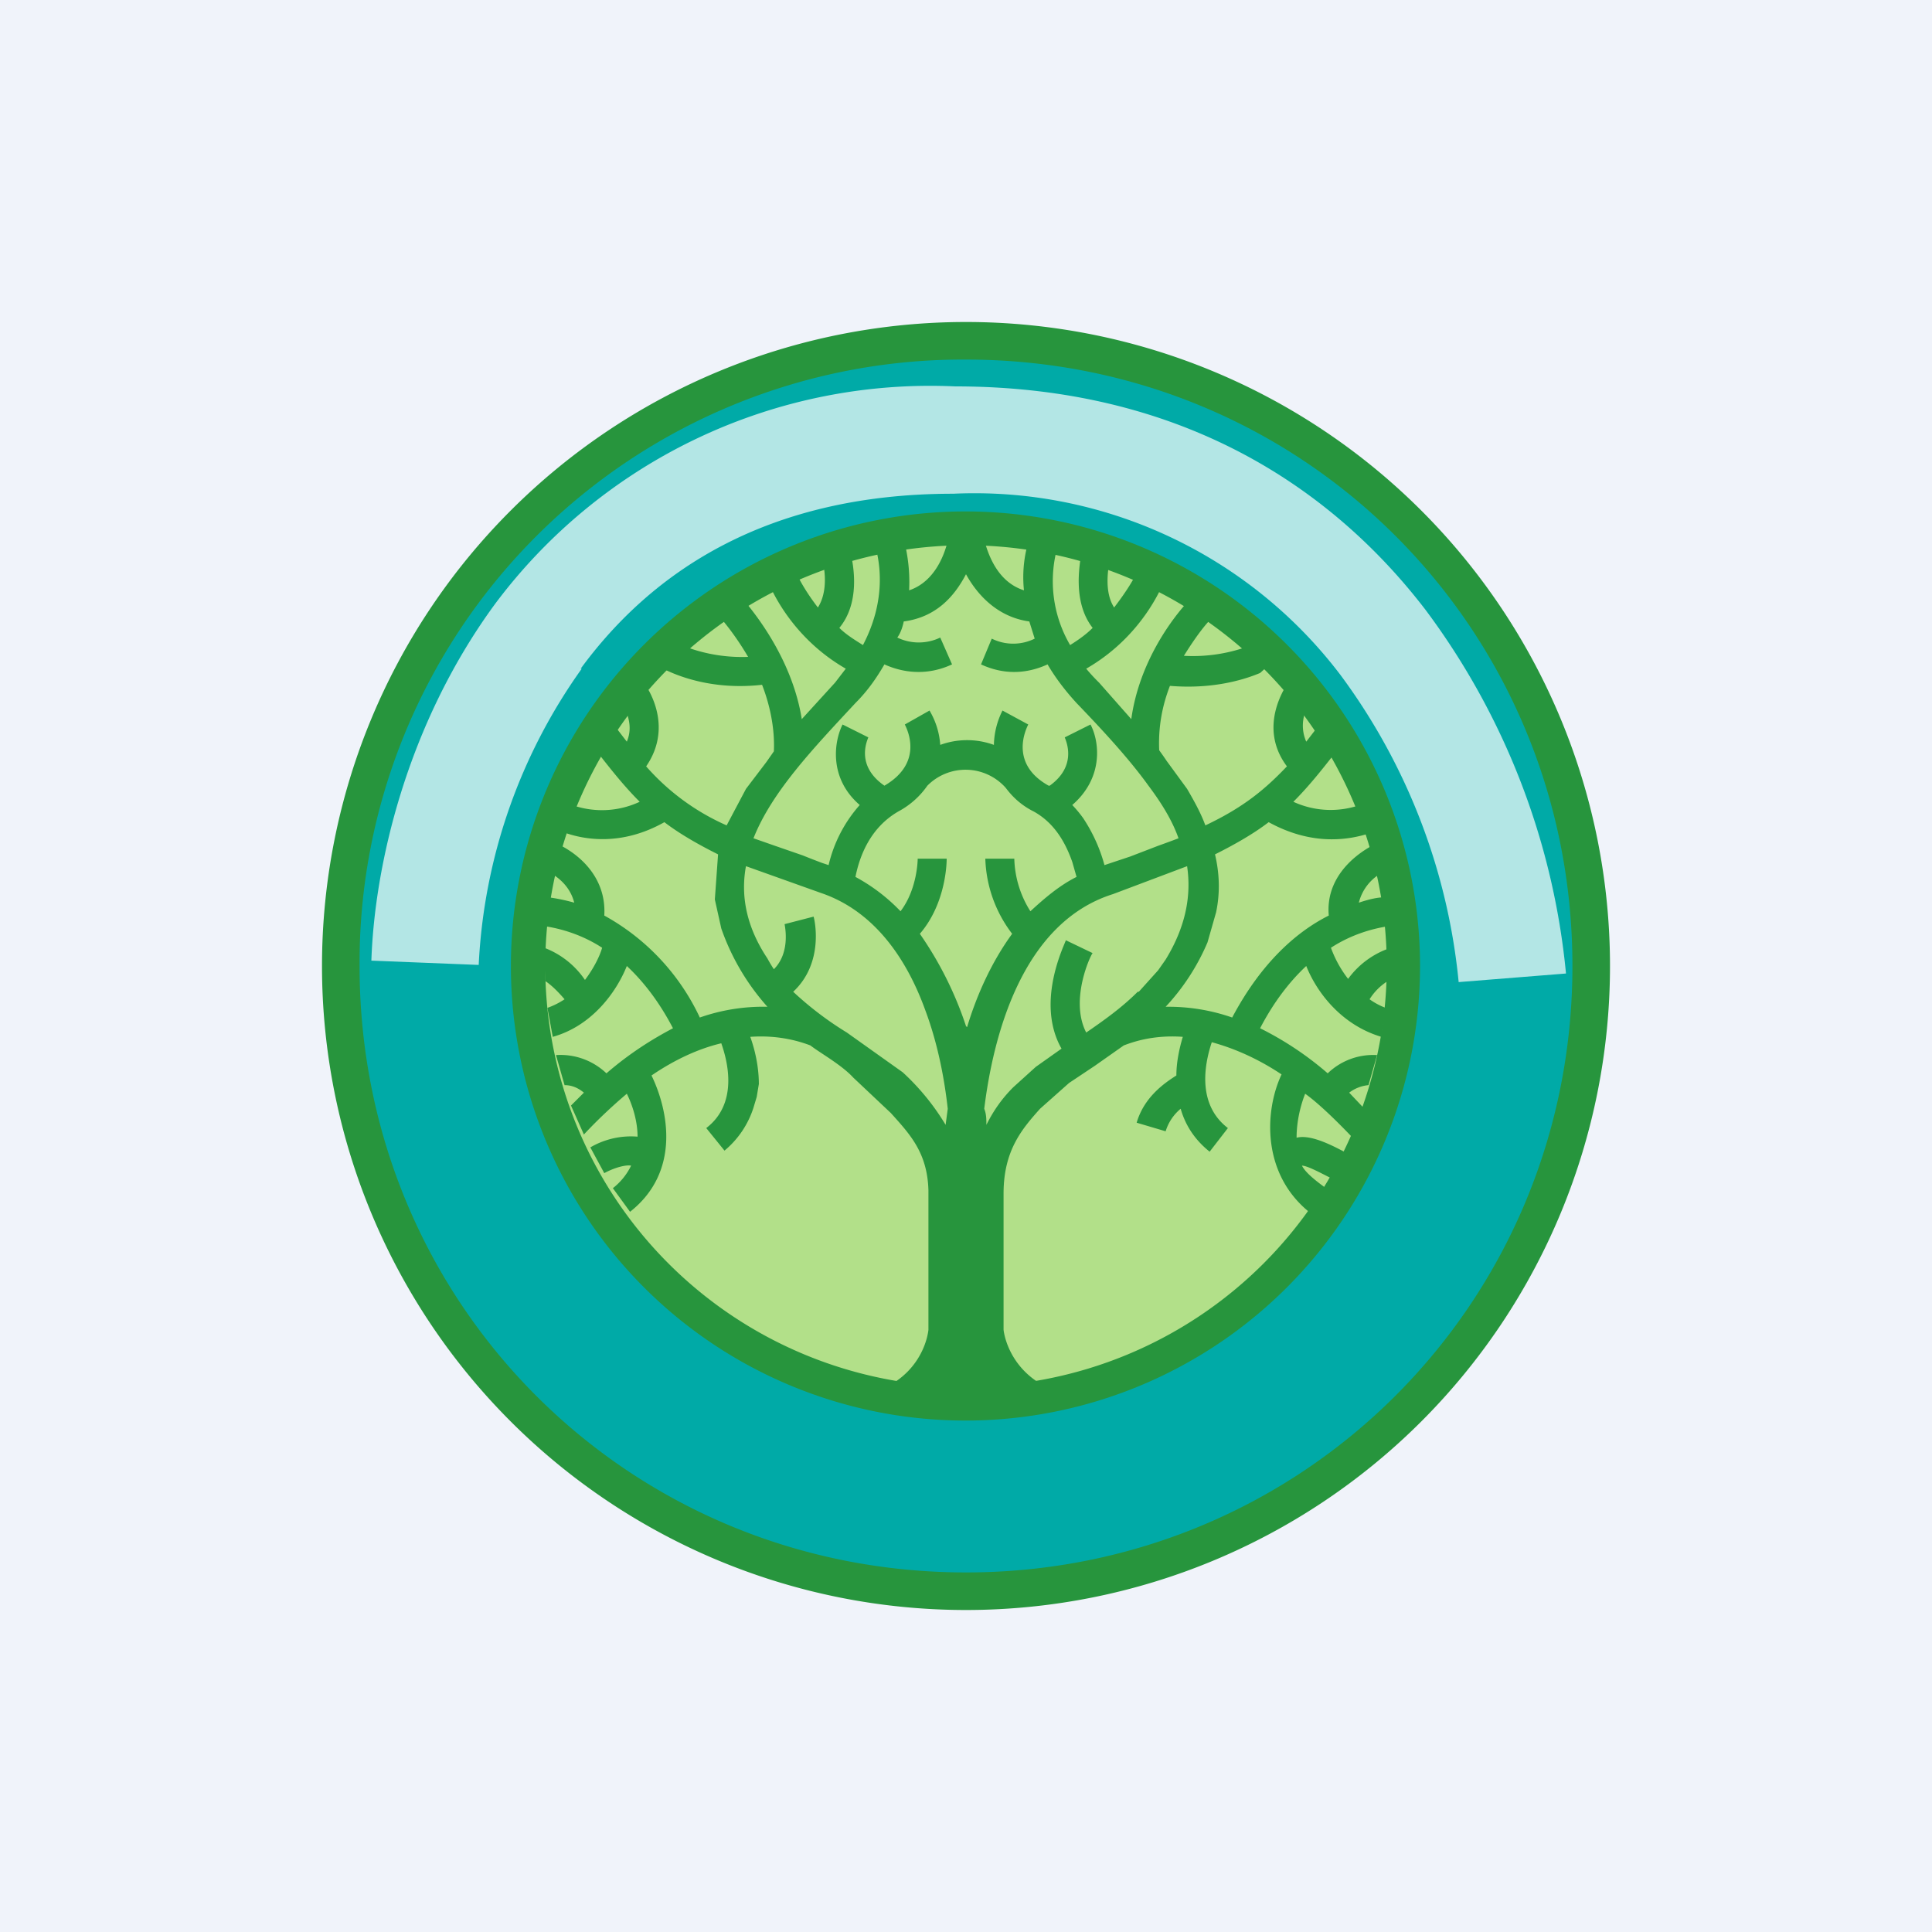 <!-- by TradingView --><svg width="18" height="18" viewBox="0 0 18 18" xmlns="http://www.w3.org/2000/svg"><path fill="#F0F3FA" d="M0 0h18v18H0z"/><path d="M3.16 9a5.84 5.84 0 1 1 11.68 0A5.84 5.84 0 0 1 3.16 9Z" fill="#00AAA7"/><path d="M9 3.35A5.62 5.62 0 0 0 3.35 9c0 3.14 2.5 5.65 5.65 5.65 3.14 0 5.65-2.51 5.65-5.65 0-3.14-2.5-5.65-5.65-5.65ZM3 9a6 6 0 1 1 12 0A6 6 0 0 1 3 9Z" fill="#27953D"/><path d="M4.97 9a4.03 4.03 0 1 1 8.06 0 4.03 4.03 0 0 1-8.06 0Z" fill="#B2E089"/><path d="M9 5.08a3.92 3.92 0 1 0 0 7.84 3.92 3.92 0 0 0 0-7.84ZM4.76 9a4.23 4.23 0 1 1 8.47 0 4.23 4.23 0 0 1-8.47 0Z" fill="#27953D"/><path d="m7.05 10.22.02-.12c0-.17-.04-.33-.08-.44.28-.02.48.05.56.08.09.07.29.18.4.3l.35.33c.18.2.34.37.35.72v1.3c-.02.17-.18.64-.91.64h2.53c-.74 0-.9-.48-.92-.64v-1.27c0-.4.17-.6.34-.79l.27-.24.24-.16.27-.19c.08-.03.27-.1.55-.08-.03.1-.06.23-.06.36-.11.07-.3.2-.37.44l.27.08a.44.44 0 0 1 .14-.21c.04.14.12.28.27.4l.17-.22c-.3-.23-.21-.62-.15-.8.22.06.44.16.65.3-.16.34-.19.94.28 1.3l.16-.22c-.08-.06-.21-.15-.25-.23.06 0 .23.1.32.14l.13-.24c-.1-.05-.35-.2-.5-.16 0-.16.04-.31.08-.41.14.1.34.3.48.45l.11-.27-.18-.19a.35.35 0 0 1 .18-.07l.08-.28a.61.61 0 0 0-.46.17 3 3 0 0 0-.63-.42c.13-.25.28-.44.43-.58.1.25.33.55.7.66l.04-.27a.63.63 0 0 1-.15-.08.53.53 0 0 1 .17-.17V8.84a.8.8 0 0 0-.37.28 1.06 1.06 0 0 1-.16-.29c.2-.13.4-.18.53-.2 0-.1-.02-.18-.03-.27-.07 0-.15.02-.24.05a.44.44 0 0 1 .2-.27l-.06-.27c-.21.11-.45.33-.42.66-.3.15-.63.44-.9.95a1.8 1.8 0 0 0-.62-.1 2.06 2.06 0 0 0 .39-.6l.08-.28c.04-.19.03-.37-.01-.54.2-.1.37-.2.5-.3.4.22.74.17.95.1a3.25 3.25 0 0 0-.1-.26.83.83 0 0 1-.62-.03c.14-.14.26-.29.4-.47l-.16-.25-.02.03-.1.13a.37.37 0 0 1 .01-.32 4.27 4.27 0 0 0-.18-.23c-.13.2-.22.5-.01.78-.2.21-.4.38-.76.55-.04-.11-.1-.22-.17-.34l-.19-.26a3.3 3.3 0 0 0-.07-.1c-.01-.22.03-.42.1-.6.36.03.65-.04.84-.12l.1-.09a3.72 3.72 0 0 0-.18-.17 1.5 1.5 0 0 1-.63.1c.1-.16.2-.3.29-.38l-.23-.15c-.19.2-.48.61-.55 1.12l-.3-.34a1.7 1.7 0 0 1-.12-.13c.4-.23.62-.57.72-.8a4.2 4.2 0 0 0-.24-.11c-.05.1-.12.21-.22.34-.09-.14-.06-.34-.04-.45a3.24 3.24 0 0 0-.26-.08c-.03.16-.08.49.1.72-.06.06-.13.11-.21.16a1.18 1.18 0 0 1-.11-.94 4.05 4.05 0 0 0-.27-.05c-.04.12-.07.29-.05.48-.25-.08-.34-.34-.38-.51H8.84c-.03.17-.13.43-.37.51.01-.2-.02-.36-.05-.48l-.27.05c.05.17.11.52-.11.94-.08-.05-.16-.1-.22-.16.19-.23.14-.56.1-.72l-.26.08c.03.11.05.31-.04.45-.1-.13-.17-.25-.21-.34a4.3 4.3 0 0 0-.25.11c.1.23.32.57.72.8l-.1.13-.31.34c-.08-.5-.37-.91-.55-1.12-.08.04-.16.1-.23.15.08.09.18.22.28.39-.26.01-.48-.05-.62-.11l-.21.2c.18.1.52.22.96.17.07.18.12.4.11.62l-.07.1-.19.25-.18.34a2.15 2.15 0 0 1-.75-.55c.2-.29.11-.59-.02-.78l-.18.23c.04.1.07.2.02.32l-.1-.13-.02-.03-.16.25c.14.18.26.33.4.47a.83.83 0 0 1-.63.03l-.09.25c.21.08.56.13.95-.09.13.1.3.2.5.3l-.03.42.06.27a2.16 2.16 0 0 0 .43.73 1.78 1.78 0 0 0-.63.1 2.1 2.1 0 0 0-.89-.95c.02-.33-.2-.55-.42-.66l-.07.27c.1.06.18.15.21.27a1.74 1.74 0 0 0-.24-.05l-.03.27c.13.02.33.07.53.2-.02.07-.07.18-.16.3a.8.8 0 0 0-.38-.3v.08l.01.23c.06.04.12.1.18.17a.72.72 0 0 1-.16.08l.05.27c.36-.1.59-.41.69-.66.15.14.3.33.43.58-.19.1-.4.23-.62.42a.62.62 0 0 0-.47-.17l.08.28c.06 0 .12.02.18.07l-.12.12.12.27c.13-.14.27-.27.4-.38.05.1.1.25.1.4a.75.75 0 0 0-.44.1l.13.24c.09-.05.2-.08.25-.07a.6.6 0 0 1-.17.21l.16.22c.47-.37.36-.94.2-1.27.22-.15.44-.25.65-.3.06.17.16.56-.14.79l.17.21a.86.86 0 0 0 .27-.4l.03-.1Zm.17-2.34-.2-.07c.17-.43.55-.83.95-1.26.12-.12.2-.24.27-.36.11.05.35.13.63 0l-.11-.25a.46.46 0 0 1-.4 0c.03-.04.05-.1.06-.15.3-.04.47-.23.58-.44.11.2.3.4.59.44l.05.16a.45.45 0 0 1-.4 0l-.1.24c.28.13.51.05.62 0 .07.12.16.24.27.36.25.26.49.52.67.77.12.16.22.32.28.49a8.8 8.8 0 0 1-.19.07l-.26.1-.18.06-.06.02a1.5 1.5 0 0 0-.2-.44 1.13 1.13 0 0 0-.1-.12c.3-.26.25-.6.17-.75l-.24.12c.02.05.11.27-.14.45h-.01c-.36-.2-.22-.51-.19-.57l-.24-.13a.74.74 0 0 0-.08.32.73.73 0 0 0-.5 0 .72.72 0 0 0-.1-.32l-.23.13c.03.06.17.36-.19.57-.26-.18-.17-.4-.15-.45l-.24-.12c-.08.16-.13.5.16.75a1.28 1.28 0 0 0-.29.56l-.06-.02a6.81 6.81 0 0 1-.18-.07l-.26-.09Zm.67 1.74a3.1 3.1 0 0 1-.5-.38c.29-.27.2-.67.19-.7l-.27.07c0 .01.06.26-.1.42a1.22 1.22 0 0 1-.06-.1c-.2-.3-.25-.59-.2-.86l.7.25c.5.17.8.62.97 1.09.12.32.18.65.21.92l-.02.15a2.2 2.2 0 0 0-.4-.49l-.52-.37ZM9 9.56a3.34 3.34 0 0 0-.43-.86c.25-.29.25-.68.25-.7h-.27s0 .28-.16.49a1.69 1.69 0 0 0-.42-.32c.04-.2.14-.46.4-.61a.77.77 0 0 0 .27-.24.5.5 0 0 1 .73.02c.06.08.14.16.26.22.2.11.3.3.36.47l.04.14c-.16.08-.3.2-.43.32A.96.96 0 0 1 9.45 8h-.27a1.21 1.21 0 0 0 .25.7c-.19.26-.33.57-.42.87Zm1.6-.32c-.15.15-.32.27-.48.38-.16-.31.05-.74.06-.74l-.25-.12c0 .02-.29.57-.04 1.01l-.24.17-.21.19c-.1.1-.18.21-.25.35 0-.05 0-.1-.02-.15.08-.65.34-1.73 1.2-2l.69-.26c.04.27-.01.56-.2.87l-.07.1-.18.2Z" fill="#27953D"/><path opacity=".7" d="M5.42 6.23a5.17 5.17 0 0 0-.96 2.76l-1-.04c.03-.89.33-2.2 1.15-3.32A5.06 5.06 0 0 1 8.9 3.6c2.08 0 3.49.92 4.38 2.08a6.73 6.73 0 0 1 1.31 3.39l-1 .08a5.73 5.73 0 0 0-1.1-2.86A4.28 4.28 0 0 0 8.88 4.6c-1.74 0-2.81.73-3.47 1.63Z" fill="#fff"/></svg>